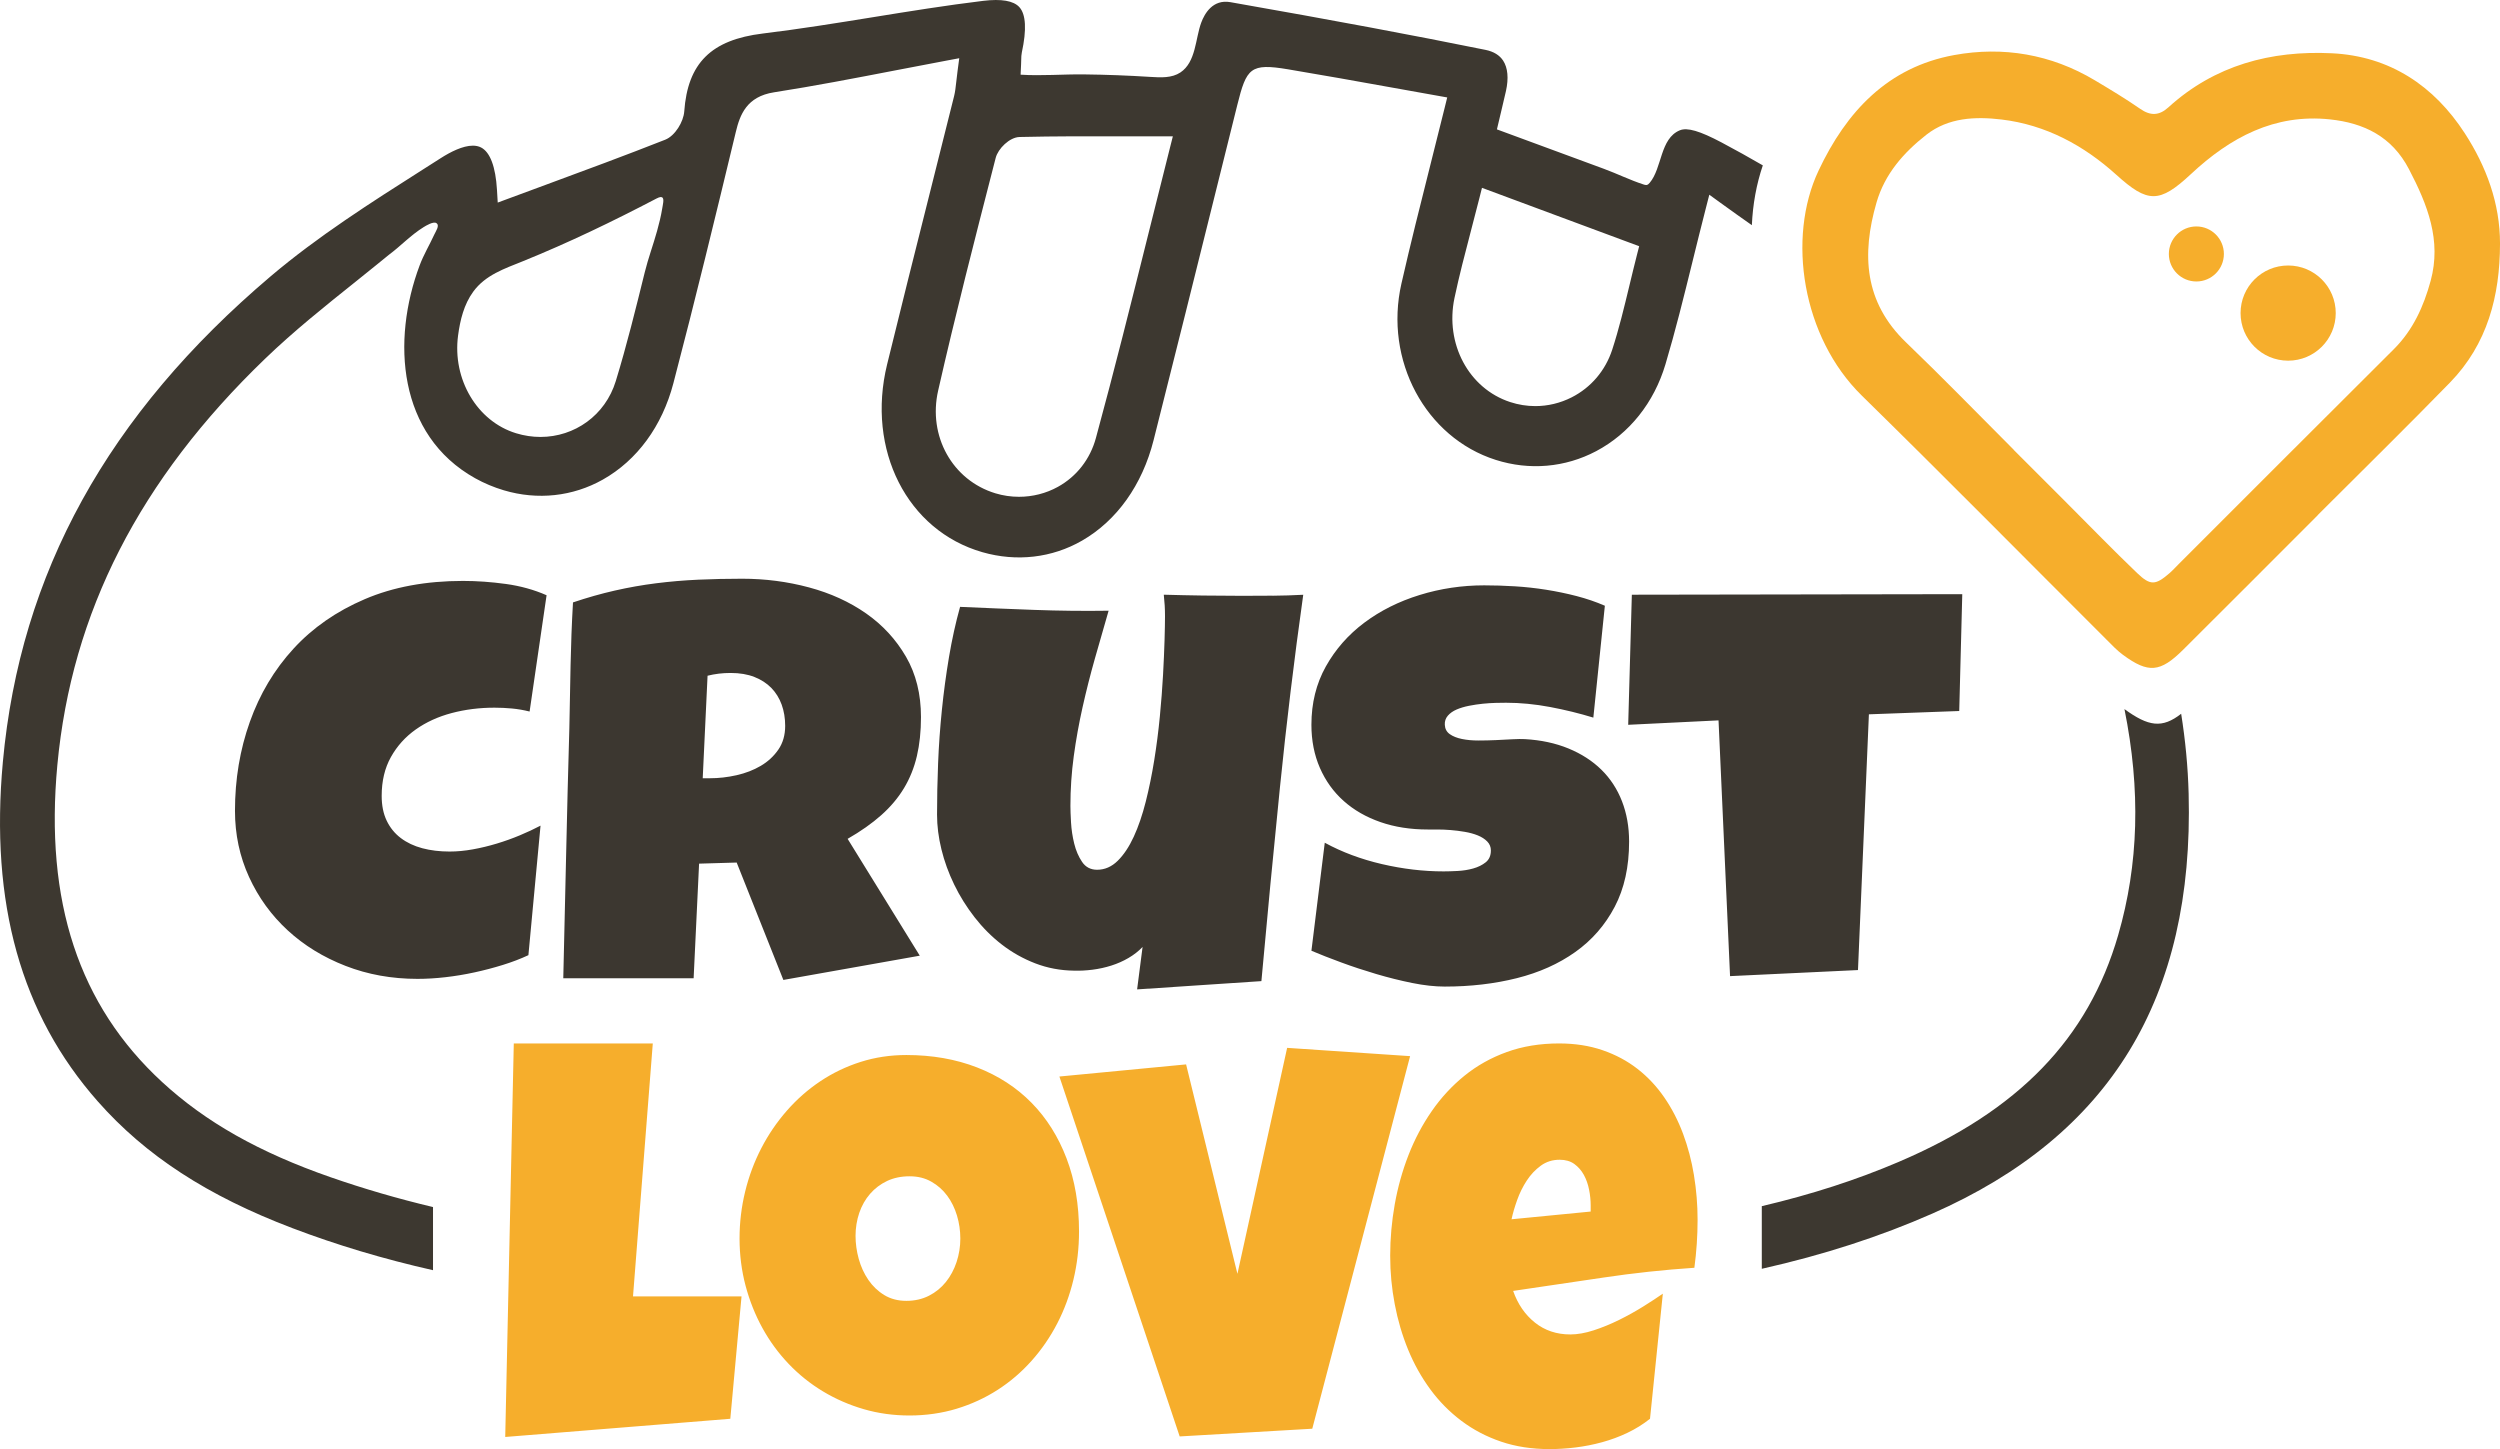 <svg viewBox="0 0 2156.92 1250.24" xmlns="http://www.w3.org/2000/svg" data-name="Ebene 1" id="Ebene_1">
  <defs>
    <style>
      .cls-1 {
        fill: #f6ae2c;
      }

      .cls-2 {
        fill: #3c3730;
      }

      .cls-3 {
        fill: #3d3830;
      }
    </style>
  </defs>
  <path d="M1638.29,1002.38c-36.41,15.55-75.31,28.15-118.27,38.26v54.04c53.75-12.12,102.16-27.83,147.29-47.7,153.38-67.56,225.66-186.05,220.98-362.22-.61-23.19-2.83-46.17-6.45-68.94-16.44,12.83-28.17,11.07-48.93-4.03,14.09,69.79,12.3,133.86-5.45,195.13-25.87,89.29-85.99,151.4-189.17,195.45M1414.23,212.41l-1.83,7.13c-2.32,9.07-4.45,17.93-6.54,26.61-4.65,19.32-9.04,37.57-14.89,55.55-5.89,18.05-18.31,32.65-34.97,41.11-9.89,5.02-20.6,7.56-31.38,7.56-7.28,0-14.59-1.16-21.71-3.49-35.71-11.69-56.36-50.31-48.02-89.83,3.99-18.92,8.89-37.66,14.08-57.5,2.42-9.21,4.9-18.72,7.41-28.67l2.22-8.83,135.62,50.37ZM1011.89,117.66l-2.57,10.17c-6.25,24.71-12.36,49.18-18.41,73.45-15.19,60.87-29.54,118.37-45.4,176.65-4.95,18.2-16.59,33.15-32.78,42.1-10.28,5.69-21.9,8.59-33.59,8.59-6.84,0-13.7-1-20.34-3.01-37.08-11.26-58.32-49.36-49.4-88.61,14.81-65.22,31.71-130.99,48.06-194.59l1.6-6.21c2.03-7.93,11.94-17.79,20.6-18,30.46-.72,60.69-.66,92.67-.59,9.56.02,19.24.04,29.09.04h10.49ZM571.59,170.52c1.48,1.45.32,5.8-.24,9.29-1.06,6.58-2.67,13.06-4.45,19.47-3.32,11.96-7.68,23.66-10.65,35.71-7.62,30.91-15.5,62.88-24.98,93.82-9.07,29.58-35.56,48.17-64.98,48.17-6.92,0-14-1.03-21.05-3.19-33.56-10.25-55.07-46.51-50.03-84.35,1.77-13.28,5.05-26.8,13.08-37.79,10.54-14.43,26.94-19.83,42.83-26.27,39.62-16.05,77.53-34.35,115.37-54.15,2.78-1.45,4.32-1.51,5.11-.73ZM1511.45,194.28c.79-17.99,3.96-35.44,9.45-51.6-11.61-6.71-23.41-13.33-35.58-19.77-18.85-9.97-29.61-13.11-36.01-10.49-17.17,7.04-15.2,32.59-26.01,45.32-.7.83-1.53,1.67-2.61,1.86-.82.15-1.65-.11-2.44-.36-11.86-3.82-22.96-9.36-34.63-13.65-13.55-5-27.11-9.99-40.66-14.99-17.16-6.32-34.31-12.65-51.47-18.97l3.84-16.19c1.43-5.98,2.74-11.43,3.96-16.91,2.43-10.96,1.6-20-2.4-26.16-3.1-4.77-8.23-7.91-15.27-9.34-63.01-12.78-130.89-25.48-220.07-41.16-15.23-2.68-22.3,9.91-25.17,17.65-5.11,13.75-4.46,34.04-17.99,43.01-7.37,4.89-16.92,4.4-25.74,3.83-19.11-1.22-38.24-1.94-57.39-2.17-18.15-.22-36.66,1.42-54.72.25l.4-8.55c.09-1.8.11-3.22.13-4.39.05-2.33.09-4.16.52-6.2,4.27-19.74,3.55-32.91-2.15-39.16-5-5.48-15.47-7.29-31.15-5.4-31.67,3.84-63.83,9.04-94.91,14.07-31.15,5.04-63.36,10.24-95.26,14.12-44.54,5.41-64.82,25.54-67.78,67.3-.61,8.65-7.77,20.9-16.43,24.32-34.35,13.55-69.43,26.5-103.36,39.02-10.27,3.79-20.54,7.58-30.78,11.38l-10.35,3.84-.65-11.02c-1.17-19.92-5.93-32.55-13.76-36.54-2.11-1.08-4.51-1.55-7.06-1.55-8.72,0-19.37,5.45-27.62,10.73l-15.95,10.16c-44.37,28.22-90.25,57.4-130.82,91.79C93,357.51,17.4,494.58,2.47,657.36c-11.18,121.99,15.61,217.8,81.92,292.92,41.25,46.73,94.58,81.46,167.82,109.3,38.39,14.59,78.37,26.58,121.38,36.31v-54.48c-30.63-7.31-59.79-15.8-88.11-25.65-61.78-21.47-108.06-47.62-145.66-82.27-71.82-66.2-101.36-155.68-90.33-273.55,12.32-131.56,70.93-246.17,179.17-350.38,24.77-23.85,51.87-45.51,78.08-66.46,12.01-9.6,23.94-19.3,35.86-29.02-2.39,1.97-4.78,3.94-7.17,5.91,10.23-7.72,19.12-17.25,30.02-24,2.08-1.29,8.49-5.2,11.06-3.48,3.09,2.06-.44,6.83-1.9,10.03-4.04,8.83-9.08,17.18-12.5,26.29-24.41,64.99-18.97,146.52,47.84,183.79,7.83,4.37,16.16,7.84,24.75,10.4,29.1,8.66,59.43,5.39,85.38-9.22,29.58-16.65,51.21-46.16,60.88-83.09,18.96-72.35,36.33-143.94,53.92-217.03,3.5-14.53,9.22-30.35,32.95-34.04,34.71-5.41,68.88-12.01,105.05-18.99,14.34-2.77,28.86-5.57,43.65-8.34l11.08-2.08-1.48,11.17c-.48,3.65-.82,6.67-1.1,9.26-.55,4.97-.95,8.56-1.87,12.29-7.16,28.74-14.38,57.45-21.6,86.16-11.97,47.58-24.34,96.79-36.19,145.26-18.04,73.8,17.32,143.47,82.25,162.06,29.54,8.46,60.05,4.92,85.93-9.98,30.03-17.28,51.96-48.06,61.72-86.65,18.37-72.63,36.76-146.57,54.53-218.08l17.69-71.11c7.96-31.99,11.25-36.24,43.85-30.79,29.65,4.95,58.68,10.17,89.43,15.7,12.95,2.33,26.01,4.68,39.25,7.03l8.59,1.53-2.09,8.47c-4.1,16.59-8.2,32.83-12.23,48.87-8.96,35.55-17.41,69.12-25.2,103.32-15.03,65.98,20.71,132.77,81.38,152.05,29.15,9.28,59.93,6.59,86.67-7.55,28.65-15.16,49.87-41.77,59.76-74.93,8.49-28.47,15.71-57.72,23.35-88.69,3.64-14.78,7.41-30.05,11.5-45.98l2.98-11.64,9.72,7.05c9,6.54,18.02,12.92,26.98,19.22" class="cls-3"></path>
  <path d="M1372.38,1045.29l-68.27,6.66c1.07-5.07,2.69-10.62,4.85-16.64,2.15-6.02,4.92-11.61,8.3-16.77,3.38-5.15,7.41-9.43,12.11-12.84,4.69-3.41,10.11-5.11,16.26-5.11,5.08,0,9.3,1.23,12.69,3.69,3.38,2.46,6.11,5.59,8.19,9.39,2.08,3.8,3.57,8.05,4.5,12.72.93,4.68,1.38,9.24,1.38,13.67v5.23ZM1461.52,1014.03c-2.08-12.6-5.23-24.57-9.45-35.9-4.23-11.33-9.61-21.75-16.15-31.27-6.53-9.51-14.22-17.71-23.06-24.61-8.84-6.9-18.91-12.28-30.21-16.17-11.3-3.88-23.79-5.83-37.48-5.83-16.45,0-31.48,2.46-45.09,7.37-13.61,4.92-25.79,11.73-36.55,20.45-10.76,8.72-20.18,18.9-28.25,30.56-8.07,11.65-14.76,24.29-20.07,37.92-5.3,13.63-9.26,27.82-11.88,42.56-2.61,14.74-3.92,29.48-3.92,44.22s1.31,28.05,3.92,41.84c2.61,13.79,6.46,26.86,11.53,39.23,5.07,12.36,11.45,23.77,19.14,34.24,7.68,10.46,16.64,19.53,26.87,27.22,10.22,7.69,21.64,13.67,34.25,17.95,12.61,4.28,26.52,6.42,41.74,6.42,7.38,0,14.91-.48,22.6-1.43,7.69-.95,15.3-2.46,22.83-4.52,7.53-2.06,14.8-4.76,21.79-8.09,7-3.33,13.49-7.37,19.49-12.13l11.07-107.94c-4.77,3.33-10.46,7.05-17.06,11.17-6.62,4.12-13.53,7.96-20.76,11.53-7.23,3.57-14.49,6.54-21.79,8.92-7.3,2.38-14.03,3.57-20.18,3.57-11.84,0-22.02-3.41-30.56-10.22-8.53-6.81-14.8-15.93-18.8-27.34,25.98-3.8,51.97-7.65,77.95-11.53,25.98-3.88,52.12-6.69,78.41-8.44,1.85-13.79,2.77-27.58,2.77-41.37,0-13-1.04-25.8-3.12-38.4M1110.5,904.06l-42.89,194.97-44.28-180.7-109.32,10.46,103.78,310.52,114.39-6.66,84.41-321.45-106.09-7.14ZM825.32,1088.8c-2.15,6.5-5.23,12.24-9.22,17.24-4,4.99-8.88,8.96-14.65,11.89-5.77,2.94-12.27,4.4-19.49,4.4s-13.57-1.66-19.03-4.99c-5.46-3.33-10.03-7.68-13.72-13.07-3.69-5.39-6.46-11.41-8.3-18.07-1.84-6.66-2.77-13.32-2.77-19.97s1.07-13.59,3.23-19.85c2.15-6.26,5.27-11.73,9.34-16.41,4.07-4.67,8.95-8.36,14.65-11.06,5.69-2.69,12.14-4.04,19.37-4.04s13.34,1.54,18.8,4.64c5.46,3.09,10.03,7.13,13.72,12.13,3.69,4.99,6.49,10.7,8.42,17.12,1.92,6.42,2.88,13.04,2.88,19.85s-1.08,13.71-3.23,20.21M920.23,999.52c-7.15-18.78-17.22-34.79-30.21-48.03-12.99-13.23-28.68-23.42-47.05-30.55s-38.71-10.7-61-10.7c-13.84,0-26.99,1.98-39.44,5.94-12.46,3.97-24.03,9.51-34.71,16.64s-20.34,15.61-28.94,25.44c-8.61,9.83-15.96,20.61-22.03,32.34-6.07,11.73-10.73,24.21-13.95,37.45-3.23,13.24-4.84,26.75-4.84,40.54s1.73,27.66,5.19,40.66c3.46,13,8.3,25.17,14.53,36.49,6.23,11.34,13.76,21.64,22.6,30.91,8.84,9.28,18.72,17.2,29.64,23.78,10.91,6.58,22.64,11.69,35.17,15.34,12.53,3.65,25.71,5.47,39.55,5.47s27.83-1.94,40.59-5.83c12.76-3.88,24.56-9.31,35.4-16.29,10.84-6.97,20.6-15.34,29.29-25.08,8.69-9.75,16.07-20.49,22.14-32.22,6.07-11.73,10.72-24.29,13.95-37.69,3.23-13.39,4.84-27.3,4.84-41.73,0-23.14-3.57-44.1-10.73-62.89M546.14,1118.52l17.07-218.27h-119.93l-7.38,339.52,194.19-15.69,9.68-105.56h-93.63Z" class="cls-1"></path>
  <path d="M1407.9,513.1l-3.14,112.23,77.94-3.81,9.94,220.65,110.37-5.23,9.42-220.65,77.94-2.85,2.62-100.81-285.08.47ZM1399.4,691.3c-4.1-10.54-10.03-19.61-17.78-27.22-7.76-7.61-17.22-13.71-28.38-18.31-11.16-4.59-23.71-7.29-37.66-8.08-2.79-.16-6.37-.12-10.72.12-4.36.24-9.07.48-14.12.72-5.06.24-10.16.35-15.3.35s-9.85-.43-14.12-1.31c-4.27-.87-7.76-2.26-10.46-4.16-2.71-1.9-4.15-4.59-4.32-8.08-.18-3.01.7-5.63,2.61-7.85,1.92-2.22,4.45-4,7.59-5.35,3.14-1.34,6.71-2.42,10.72-3.21,4.01-.79,7.98-1.38,11.9-1.78,3.92-.4,7.67-.63,11.25-.72,3.57-.08,6.49-.12,8.76-.12,12.38,0,25.06,1.23,38.05,3.68,12.99,2.46,25.41,5.51,37.27,9.15l9.94-96.53c-7.67-3.33-15.78-6.1-24.32-8.32-8.55-2.22-17.31-4.04-26.29-5.47-8.98-1.43-18.01-2.42-27.07-2.97-9.07-.56-17.87-.83-26.41-.83-19.18,0-37.75,2.77-55.71,8.32-17.96,5.55-33.87,13.51-47.73,23.89-13.86,10.38-24.94,22.98-33.22,37.8-8.28,14.82-12.43,31.59-12.43,50.29,0,13.63,2.44,26.03,7.32,37.21,4.88,11.17,11.73,20.69,20.53,28.53,8.8,7.85,19.36,13.91,31.65,18.19,12.29,4.28,25.93,6.42,40.93,6.42h8.37c3.48,0,7.23.16,11.25.47,4.01.32,8.11.83,12.29,1.55,4.18.71,7.93,1.75,11.24,3.09,3.31,1.35,6.02,3.09,8.11,5.23,2.09,2.14,3.14,4.72,3.14,7.73,0,4.44-1.48,7.84-4.45,10.22-2.97,2.38-6.58,4.16-10.85,5.35-4.27,1.19-8.76,1.9-13.47,2.14-4.71.24-8.72.36-12.03.36-17.44,0-35.18-2.1-53.22-6.3-18.04-4.2-34.48-10.34-49.3-18.43l-11.51,93.2c7.49,3.17,16.08,6.54,25.76,10.1,9.68,3.57,19.75,6.9,30.21,9.99s20.79,5.67,30.99,7.73c10.2,2.06,19.57,3.09,28.12,3.09,22.14,0,42.85-2.42,62.11-7.25,19.27-4.83,36.09-12.36,50.48-22.59,14.39-10.22,25.72-23.22,34-38.99,8.28-15.77,12.42-34.51,12.42-56.23,0-12.68-2.05-24.29-6.14-34.83M1097.85,513.93c-8.8.08-17.57.12-26.29.12-11.34,0-22.58-.08-33.74-.24-11.16-.16-22.41-.39-33.74-.72.35,3.17.61,6.27.79,9.28.17,3.01.26,6.1.26,9.27,0,4.92-.13,11.81-.39,20.69-.26,8.88-.7,18.9-1.31,30.08-.61,11.18-1.53,23.1-2.75,35.78-1.22,12.69-2.84,25.25-4.84,37.69-2.01,12.44-4.45,24.37-7.32,35.78-2.88,11.41-6.32,21.48-10.33,30.2-4.01,8.72-8.63,15.65-13.86,20.8-5.23,5.15-11.16,7.73-17.78,7.73-5.58,0-9.9-2.26-12.95-6.77-3.05-4.52-5.32-9.78-6.8-15.81-1.48-6.02-2.4-12.13-2.75-18.31-.35-6.18-.52-10.94-.52-14.26,0-14.42.96-28.68,2.88-42.8,1.91-14.11,4.45-28.18,7.58-42.2,3.14-14.03,6.67-27.97,10.59-41.84,3.92-13.87,7.89-27.7,11.9-41.49-21.27.32-42.63.08-64.07-.71-21.45-.79-42.81-1.66-64.08-2.62-3.84,13.79-7.02,28.22-9.55,43.28-2.53,15.06-4.58,30.28-6.14,45.65-1.57,15.38-2.66,30.71-3.27,46.01-.61,15.3-.91,30.08-.91,44.35,0,9.67,1.26,19.65,3.79,29.96,2.52,10.31,6.19,20.41,10.99,30.31,4.79,9.91,10.68,19.34,17.65,28.3,6.97,8.96,14.82,16.8,23.54,23.54,8.72,6.74,18.31,12.13,28.77,16.17,10.46,4.04,21.61,6.14,33.48,6.3,5.06.16,10.37-.12,15.95-.83,5.58-.72,10.99-1.9,16.22-3.57,5.23-1.66,10.15-3.84,14.77-6.54,4.62-2.69,8.67-5.86,12.16-9.51l-4.71,36.61,107.23-7.13c5.06-55.95,10.37-111.55,15.96-166.79,5.58-55.24,12.29-110.76,20.14-166.55-8.89.48-17.74.75-26.55.83M671.54,646.72c-3.92,5.71-8.98,10.38-15.17,14.03-6.19,3.65-13.17,6.34-20.92,8.09-7.76,1.75-15.39,2.61-22.89,2.61h-6.28l4.18-88.45c3.14-.79,6.36-1.38,9.68-1.79,3.31-.39,6.71-.59,10.2-.59,7.85,0,14.69,1.15,20.53,3.45,5.84,2.3,10.72,5.47,14.65,9.51,3.92,4.04,6.88,8.84,8.89,14.39,2,5.55,3.01,11.65,3.01,18.31,0,7.93-1.96,14.74-5.88,20.45M781.65,566.59c-8.63-14.89-20.1-27.34-34.39-37.33-14.3-9.99-30.73-17.48-49.3-22.47-18.57-4.99-37.79-7.49-57.67-7.49-12.91,0-25.5.28-37.79.83-12.29.56-24.41,1.59-36.35,3.09-11.95,1.51-23.85,3.61-35.7,6.3-11.86,2.7-23.89,6.11-36.09,10.22-1.05,18.23-1.74,36.3-2.09,54.21-.35,17.91-.7,35.98-1.05,54.21-1.05,36.14-1.96,72.12-2.75,107.94-.79,35.82-1.61,71.81-2.49,107.94h112.46l4.71-98.91,32.43-.95,40.28,101.28,117.69-20.92-62.25-100.81c11.33-6.5,21.01-13.32,29.03-20.45,8.02-7.13,14.56-14.9,19.61-23.3,5.06-8.4,8.76-17.63,11.12-27.7,2.35-10.06,3.53-21.28,3.53-33.64,0-19.81-4.32-37.17-12.95-52.07M436.42,503.82c-12.64-1.74-24.98-2.62-37.01-2.62-31.91,0-60.12,5.23-84.61,15.7-24.5,10.46-45.03,24.73-61.59,42.79-16.57,18.07-29.12,39.11-37.66,63.13-8.55,24.01-12.82,49.57-12.82,76.68,0,20.45,4.06,39.51,12.16,57.18,8.1,17.68,19.22,33.01,33.34,46.01,14.12,13,30.77,23.22,49.95,30.67,19.18,7.46,39.84,11.18,61.99,11.18,7.67,0,15.69-.47,24.06-1.43,8.37-.95,16.74-2.34,25.11-4.16,8.37-1.82,16.52-3.96,24.45-6.42,7.93-2.45,15.3-5.27,22.1-8.44l10.46-111.75c-5.41,2.85-11.34,5.63-17.78,8.32-6.45,2.7-13.07,5.08-19.88,7.13-6.8,2.06-13.69,3.73-20.66,4.99-6.98,1.27-13.69,1.9-20.14,1.9-8.54,0-16.39-.95-23.54-2.85-7.15-1.9-13.34-4.83-18.57-8.8-5.23-3.96-9.28-8.95-12.16-14.98-2.88-6.02-4.32-13.16-4.32-21.4,0-12.84,2.66-24.01,7.98-33.52,5.32-9.51,12.46-17.43,21.44-23.78,8.98-6.34,19.31-11.06,30.99-14.15,11.68-3.09,23.97-4.64,36.87-4.64,5.06,0,10.11.24,15.17.71,5.06.48,10.11,1.35,15.17,2.62l14.65-100.33c-10.81-4.76-22.54-8-35.18-9.75" class="cls-2"></path>
  <path d="M1737.45,388.12s-.05.04-.07.06c15.47,15.47,30.94,30.94,46.41,46.41,19.98,19.98,39.65,40.29,60.06,59.82,11.53,11.04,15.87,10.5,27.94.09,2.75-2.38,5.2-5.11,7.78-7.69,61.9-61.86,123.71-123.79,185.73-185.53,16.61-16.54,25.8-37.02,31.78-58.95,9.54-34.97-2.69-65.68-18.69-96.36-14.82-28.42-39.04-39.86-68.18-42.97-47.8-5.09-86.21,15.68-119.97,47.22-27.27,25.47-37.3,25.01-64.25.66-28.18-25.47-60.89-43.19-99.11-47.77-22.7-2.72-45.96-1.7-64.9,13.16-19.5,15.3-35.84,33.72-42.99,58.47-12.93,44.75-10.66,85.93,25.52,120.69,31.55,30.31,62.01,61.74,92.95,92.68M1999.7,444.48c-38.71,38.71-77.34,77.51-116.18,116.11-19.78,19.65-29.99,20.46-51.86,4.42-5.11-3.75-9.54-8.48-14.05-12.98-70.39-70.27-140.25-141.08-211.29-210.7-51.55-50.53-64.68-136.01-37.38-194,24.06-51.12,59.83-89.39,117.1-99.83,42.19-7.69,83.57-.73,121.21,21.72,13.24,7.89,26.49,15.84,39.14,24.62,9,6.25,16.42,6.04,24.44-1.24,40.06-36.43,88.47-49.18,141.03-46.64,50.03,2.42,88.22,28.14,114.77,69.16,18.38,28.4,30.35,60.26,30.3,95.13-.07,45.06-10.87,86.66-43.2,119.84-37.57,38.56-76.02,76.25-114.09,114.32.02.02.05.05.07.07" class="cls-1"></path>
  <path d="M1974.14,311.18c22.67,0,41.06-18.38,41.06-41.06s-18.38-41.06-41.06-41.06-41.06,18.38-41.06,41.06,18.38,41.06,41.06,41.06" class="cls-1"></path>
  <path d="M1894.96,242.85c13.11,0,23.74-10.63,23.74-23.74s-10.63-23.74-23.74-23.74-23.74,10.62-23.74,23.74,10.63,23.74,23.74,23.74" class="cls-1"></path>
</svg>